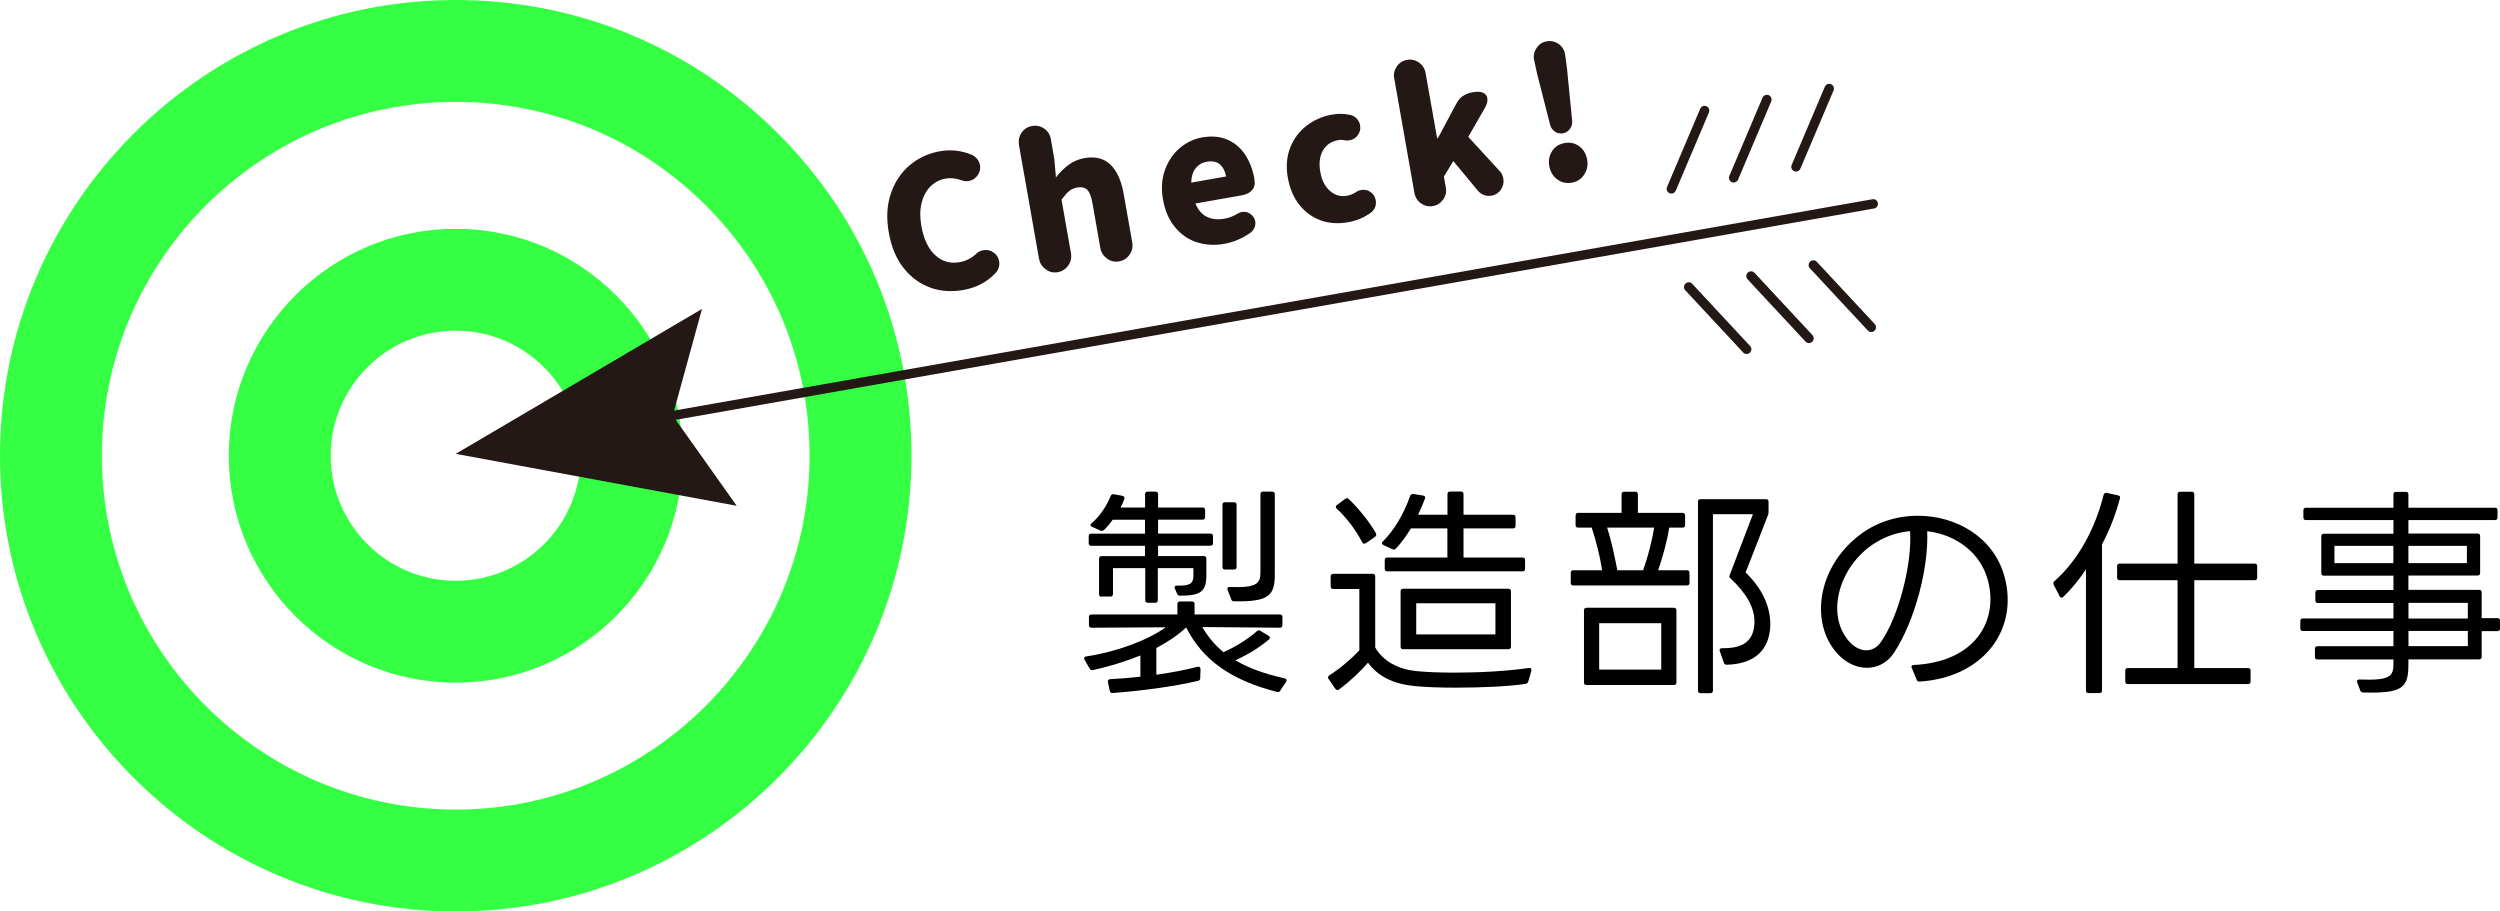 <?xml version="1.0" encoding="UTF-8"?>
<svg id="_レイヤー_2" data-name="レイヤー 2" xmlns="http://www.w3.org/2000/svg" viewBox="0 0 294.48 107.36">
  <defs>
    <style>
      .cls-1 {
        fill: #231815;
      }

      .cls-2 {
        fill: #35ff42;
      }
    </style>
  </defs>
  <g id="_レイヤー_1-2" data-name="レイヤー 1">
    <g>
      <g>
        <path d="M150.83,81.34c-.1.16-.23.21-.42.16-5.46-1.4-8.74-3.77-10.69-7.59-.94.88-2.13,1.69-3.51,2.42v3.15c1.79-.26,3.48-.57,4.86-.94.21-.05.34.05.34.29l-.03,1.01c0,.21-.08.31-.26.36-2.89.68-6.84,1.2-10.06,1.43-.18.03-.31-.08-.34-.26l-.21-1.01c-.05-.21.05-.34.26-.36,1.09-.05,2.37-.16,3.56-.29v-2.5c-1.87.75-3.87,1.35-5.59,1.72-.18.03-.31-.03-.39-.18l-.6-1.04c-.1-.21-.03-.36.21-.39,3.72-.57,7.23-1.92,9.36-3.43l-8.74.05c-.21,0-.31-.1-.31-.31v-.94c0-.21.1-.31.31-.31h10.11v-1.22c0-.21.1-.31.31-.31h1.4c.21,0,.31.1.31.31v1.22h10.04c.21,0,.31.1.31.31v.94c0,.21-.1.31-.31.31l-9.13-.08c.65,1.12,1.46,2.11,2.5,2.96,1.53-.68,2.94-1.59,3.93-2.47.16-.13.29-.13.44-.03l.94.57c.18.13.21.31.03.44-1.07.91-2.42,1.77-3.95,2.44,1.53.91,3.43,1.61,5.8,2.13.23.05.31.21.18.42l-.68,1.01ZM129.77,70.29c-.21,0-.31-.1-.31-.31v-4.16c0-.21.1-.31.31-.31h5.1v-1.22h-6.32c-.21,0-.31-.1-.31-.31v-.81c0-.21.1-.31.31-.31h6.32v-1.64h-3.8c-.34.47-.7.91-1.04,1.22-.16.1-.29.13-.44.05l-.96-.44c-.23-.08-.23-.26-.05-.42,1.01-.83,1.85-2.18,2.24-3.2.08-.18.21-.23.39-.21l.99.18c.21.05.31.18.23.39-.1.31-.26.65-.44.99h2.89v-1.56c0-.21.1-.31.31-.31h.91c.21,0,.31.1.31.31v1.56h5.23c.21,0,.31.1.31.31v.81c0,.21-.1.31-.31.31h-5.23v1.64h6.16c.21,0,.31.1.31.31v.81c0,.21-.1.31-.31.31h-6.16v1.22h5.38c.21,0,.31.1.31.31v1.92c0,1.9-.6,2.44-3.09,2.44-.18,0-.29-.08-.36-.23l-.26-.62c-.1-.21.03-.36.26-.34,1.4.03,1.92-.18,1.92-1.12v-.94h-4.19v3.77c0,.21-.1.31-.31.31h-.86c-.21,0-.31-.1-.31-.31v-3.77h-3.8v3.04c0,.21-.1.31-.31.31h-1.01ZM144.31,67.09c-.21,0-.31-.1-.31-.31v-7.31c0-.21.1-.31.31-.31h1.04c.21,0,.31.1.31.31v7.31c0,.21-.1.31-.31.31h-1.04ZM144.59,69.48c-.08-.21.05-.36.29-.34,3.17.13,3.59-.42,3.59-1.72v-9.2c0-.21.1-.31.31-.31h1.07c.21,0,.31.1.31.31v9.52c0,2.52-.86,3.15-4.78,3.09-.21,0-.31-.08-.36-.26l-.42-1.09Z"/>
        <path d="M156.5,79.99c-.13-.16-.08-.31.08-.44,1.38-.88,2.6-1.95,3.54-2.94v-7.23h-3.07c-.21,0-.31-.1-.31-.31v-1.17c0-.21.1-.31.31-.31h4.63c.21,0,.31.1.31.31v8.37c.96,1.66,2.76,2.57,4.84,2.78,1.3.13,2.91.18,4.58.18,2.94,0,6.16-.18,8.68-.55.23-.03.34.1.29.34l-.36,1.25c-.05.16-.16.26-.34.29-1.92.29-5.15.44-8.17.44-1.77,0-3.48-.05-4.81-.18-2.42-.23-4.29-1.04-5.56-2.76-.88,1.01-2.13,2.21-3.41,3.15-.16.13-.31.08-.44-.08l-.78-1.14ZM160.89,63.97c-.18.13-.34.1-.44-.1-.7-1.38-1.85-2.91-2.99-3.95-.16-.16-.16-.31.03-.44l.94-.7c.16-.13.31-.13.44,0,1.17,1.12,2.42,2.65,3.2,4.03.08.18.05.31-.1.42l-1.07.75ZM162.97,64.2c-.23-.1-.26-.26-.08-.42,1.43-1.43,2.52-3.38,3.22-5.38.08-.18.21-.23.39-.21l1.12.18c.21.03.31.16.23.36-.23.62-.49,1.25-.81,1.9h3.46v-2.42c0-.21.1-.31.31-.31h1.27c.21,0,.31.1.31.31v2.42h5.82c.21,0,.31.1.31.31v.99c0,.21-.1.31-.31.31h-5.82v3.43h6.94c.21,0,.31.1.31.31v1.01c0,.21-.1.31-.31.31h-15.91c-.21,0-.31-.1-.31-.31v-1.01c0-.21.1-.31.31-.31h7.07v-3.43h-4.29c-.55.88-1.14,1.72-1.77,2.37-.13.13-.26.16-.42.08l-1.07-.49ZM165.29,76.47c-.21,0-.31-.1-.31-.31v-6.5c0-.21.1-.31.31-.31h12.38c.21,0,.31.1.31.31v6.5c0,.21-.1.31-.31.31h-12.38ZM166.82,74.73h9.33v-3.67h-9.33v3.67Z"/>
        <path d="M185.6,60.72c0-.21.1-.31.31-.31h5.1v-2.18c0-.21.1-.31.31-.31h1.3c.21,0,.31.1.31.31v2.18h5.25c.18,0,.31.1.31.31v1.12c0,.21-.13.31-.31.31h-1.56c-.26,1.69-.81,3.56-1.3,5.02h3.38c.21,0,.31.1.31.31v1.17c0,.21-.1.31-.31.31h-13.37c-.21,0-.31-.1-.31-.31v-1.17c0-.21.1-.31.31-.31h3.38c-.23-1.59-.68-3.38-1.22-5.02h-1.59c-.21,0-.31-.1-.31-.31v-1.12ZM186.58,71.9c0-.21.1-.31.31-.31h10.27c.21,0,.31.1.31.31v8.48c0,.21-.1.31-.31.31h-10.27c-.21,0-.31-.1-.31-.31v-8.48ZM195.68,78.87v-5.46h-7.31v5.46h7.31ZM193.55,67.17c.55-1.56,1.04-3.41,1.3-5.02h-5.54c.52,1.61.88,3.41,1.2,5.02h3.04ZM200,59.11c0-.21.1-.31.31-.31h7.7c.21,0,.31.1.31.31v1.14c0,.16,0,.26-.05.39l-2.65,6.79c1.9,1.85,2.91,3.9,2.91,6.14-.05,2.99-1.87,4.65-5.12,4.73-.21,0-.31-.08-.36-.26l-.47-1.33c-.08-.23.03-.36.26-.36,2.5.05,3.82-.86,3.82-3.17,0-1.53-.86-3.22-2.81-5.04-.16-.1-.18-.23-.1-.42l2.73-7.15h-4.71v20.77c0,.21-.1.31-.31.31h-1.14c-.21,0-.31-.1-.31-.31v-22.23Z"/>
        <path d="M225.19,78.69c-.1-.21,0-.36.23-.36,7.23-.34,10.01-5.2,8.74-9.96-.88-3.35-3.85-5.41-7.15-5.8.18,4.24-1.4,10.5-3.93,14.35-.78,1.17-1.95,1.74-3.17,1.74-1.12,0-2.26-.47-3.22-1.4-3.48-3.41-2.86-10.09,2.16-14.09,2.03-1.64,4.58-2.42,7.07-2.42,4.5,0,8.92,2.52,10.19,7.15,1.72,6.27-2.5,11.91-9.98,12.38-.18.03-.31-.05-.36-.21l-.57-1.38ZM219.97,64.59c-3.64,2.94-4.86,8.32-1.9,11.23.55.52,1.17.78,1.77.78.65,0,1.27-.31,1.74-1.01,2.11-3.04,3.67-9.28,3.41-13.03-1.77.16-3.51.83-5.02,2.03Z"/>
        <path d="M241.91,68.88c-.08-.16-.05-.29.08-.42,2.94-2.6,4.86-6.4,5.8-10.17.05-.18.18-.26.39-.23l1.3.29c.21.03.29.16.23.36-.47,1.79-1.17,3.64-2.11,5.41v17.21c0,.21-.1.31-.31.31h-1.27c-.21,0-.31-.1-.31-.31v-14.27c-.78,1.17-1.66,2.29-2.68,3.25-.16.16-.31.13-.42-.08l-.7-1.35ZM250.65,80.58c-.21,0-.31-.1-.31-.31v-1.27c0-.21.1-.31.31-.31h5.85v-10.35h-6.81c-.21,0-.31-.1-.31-.31v-1.33c0-.21.1-.31.31-.31h6.81v-8.16c0-.21.1-.31.31-.31h1.35c.21,0,.31.1.31.31v8.16h7.1c.21,0,.31.1.31.31v1.33c0,.21-.1.31-.31.31h-7.1v10.35h6.32c.21,0,.31.1.31.31v1.27c0,.21-.1.31-.31.31h-14.14Z"/>
        <path d="M283.69,61.24v1.61h8.14c.21,0,.31.1.31.31v4.32c0,.21-.1.31-.31.31h-8.14v1.69h8.32c.21,0,.31.1.31.31v3.02h1.85c.21,0,.31.1.31.31v.91c0,.21-.1.31-.31.31h-1.85v3.02c0,.21-.1.31-.31.31h-8.32v.52c0,2.76-.55,3.51-5.28,3.38-.21,0-.31-.08-.39-.23l-.36-.96c-.1-.21.03-.36.29-.34,3.59.13,3.98-.36,3.98-1.87v-.49h-8.94c-.21,0-.31-.1-.31-.31v-.94c0-.21.1-.31.31-.31h8.94v-1.79h-10.66c-.21,0-.31-.1-.31-.31v-.86c0-.21.1-.31.31-.31h10.66v-1.82h-8.89c-.21,0-.31-.1-.31-.31v-.91c0-.21.1-.31.31-.31h8.89v-1.69h-8.19c-.21,0-.31-.1-.31-.31v-4.32c0-.21.1-.31.31-.31h8.19v-1.61h-10.3c-.21,0-.31-.1-.31-.31v-.83c0-.21.1-.31.31-.31h10.3v-1.56c0-.21.1-.31.31-.31h1.14c.21,0,.31.1.31.31v1.56h10.19c.21,0,.31.1.31.31v.83c0,.21-.1.31-.31.31h-10.19ZM274.98,66.33h6.94v-2.03h-6.94v2.03ZM290.58,66.33v-2.03h-6.89v2.03h6.89ZM290.69,72.86v-1.85h-6.99v1.85h6.99ZM290.69,76.11v-1.79h-6.99v1.79h6.99Z"/>
      </g>
      <g>
        <g>
          <path class="cls-2" d="M53.68,107.36c-29.6,0-53.68-24.08-53.68-53.68S24.08,0,53.68,0c14.34,0,27.82,5.58,37.96,15.72,10.14,10.14,15.72,23.62,15.72,37.96,0,29.6-24.08,53.68-53.68,53.68ZM53.68,12c-22.98,0-41.68,18.7-41.68,41.68s18.7,41.68,41.68,41.68c22.98,0,41.68-18.7,41.68-41.68,0-11.13-4.34-21.6-12.21-29.47-7.87-7.87-18.34-12.21-29.47-12.21Z"/>
          <path class="cls-2" d="M53.68,80.41c-14.74,0-26.73-11.99-26.73-26.73s11.99-26.73,26.73-26.73c14.74,0,26.73,11.99,26.73,26.73s-11.99,26.73-26.73,26.73ZM53.68,38.95c-8.12,0-14.73,6.61-14.73,14.73s6.61,14.73,14.73,14.73,14.73-6.61,14.73-14.73-6.61-14.73-14.73-14.73Z"/>
        </g>
        <g>
          <g>
            <path class="cls-1" d="M109.61,33.88c-1.22-.42-2.27-1.18-3.15-2.28-.88-1.1-1.47-2.5-1.77-4.22-.3-1.69-.22-3.22.25-4.59.46-1.37,1.21-2.48,2.23-3.34,1.03-.86,2.22-1.4,3.57-1.64,1.24-.22,2.48-.08,3.71.41.25.12.47.28.64.49.18.21.29.46.34.74.08.44-.02.84-.28,1.21-.26.37-.61.59-1.05.66-.3.05-.58.02-.85-.09-.65-.23-1.28-.3-1.89-.19-.68.12-1.26.43-1.76.92-.49.5-.84,1.14-1.04,1.94-.2.8-.21,1.69-.04,2.68.27,1.55.81,2.7,1.62,3.46.81.76,1.78,1.04,2.91.84.73-.13,1.39-.46,1.96-1,.21-.21.48-.35.82-.41.43-.08.83.01,1.2.27.36.25.59.6.66,1.04.04.25.03.5-.05.75-.08.25-.21.46-.38.64-1,1.06-2.27,1.72-3.79,1.99-1.37.24-2.66.15-3.88-.27Z"/>
            <path class="cls-1" d="M120.03,17.05c-.09-.52.01-1,.31-1.43.3-.43.71-.69,1.23-.78s1,.01,1.43.31c.43.3.69.71.78,1.23l.41,2.35.19,2.17c.44-.57.93-1.06,1.47-1.47.54-.41,1.18-.68,1.91-.81,1.27-.22,2.28.04,3.05.78.76.74,1.28,1.89,1.55,3.44l1.01,5.71c.09.52-.01,1-.31,1.44-.3.44-.71.7-1.23.8-.52.09-1-.01-1.43-.33-.43-.31-.69-.72-.79-1.25l-.92-5.24c-.14-.8-.35-1.34-.62-1.61s-.66-.36-1.15-.28c-.39.07-.73.22-.99.43-.27.22-.56.56-.89,1.01l1.11,6.3c.09.52-.01,1-.31,1.44-.3.44-.71.7-1.23.8-.52.09-1-.01-1.43-.33-.43-.31-.69-.72-.79-1.24l-2.37-13.44Z"/>
            <path class="cls-1" d="M140.96,28.54c-1.01-.34-1.87-.94-2.57-1.8-.71-.86-1.17-1.94-1.4-3.24-.22-1.25-.15-2.4.22-3.45.37-1.04.94-1.9,1.72-2.58.78-.67,1.67-1.1,2.65-1.28,1.13-.2,2.12-.11,2.97.25.86.36,1.56.95,2.1,1.75.54.81.91,1.77,1.11,2.88v.06c.1.51.01.92-.25,1.24-.26.32-.66.53-1.2.63l-5.5.97c.31.76.76,1.28,1.35,1.57.59.29,1.28.36,2.07.22.53-.09,1.06-.3,1.57-.6.16-.1.31-.16.47-.19.37-.06.71.01,1.02.23.31.22.5.51.57.88.04.25.01.5-.1.75-.11.24-.27.44-.47.59-.98.68-2,1.11-3.06,1.3-1.17.21-2.26.14-3.27-.19ZM144.42,20.79c-.11-.64-.36-1.11-.73-1.43-.38-.32-.89-.42-1.54-.31-.55.1-.99.36-1.32.78-.33.42-.5.98-.51,1.68l4.1-.72Z"/>
            <path class="cls-1" d="M155.59,25.96c-.99-.34-1.83-.95-2.52-1.81-.69-.86-1.15-1.94-1.38-3.24-.22-1.28-.13-2.45.28-3.5.41-1.05,1.05-1.92,1.92-2.59.87-.67,1.87-1.12,3.01-1.32.73-.13,1.45-.12,2.16.04.29.06.54.21.75.43.21.22.35.49.4.8.07.41-.01.79-.26,1.13-.24.35-.57.56-.98.63-.2.04-.39.03-.59,0-.23-.06-.47-.07-.73-.03-.83.15-1.44.55-1.82,1.23-.38.67-.49,1.51-.31,2.51.17.99.55,1.74,1.14,2.25.58.51,1.25.7,2,.57.38-.07.74-.22,1.1-.45.15-.11.34-.19.57-.23.41-.07.78,0,1.11.24.33.23.53.55.61.96.05.29.03.58-.08.84-.11.27-.28.48-.51.64-.79.57-1.68.95-2.68,1.12-1.14.2-2.21.13-3.2-.21Z"/>
            <path class="cls-1" d="M164.22,9.23c-.09-.51.02-.97.31-1.4.3-.43.7-.69,1.22-.78.51-.09.97.02,1.4.32.42.3.68.71.77,1.22l1.36,7.69.1-.02,2.15-4.02c.21-.4.46-.71.77-.92.3-.21.67-.36,1.11-.44l.19-.03c.45-.08.82-.05,1.1.08.28.13.45.35.5.64.05.31-.04.7-.3,1.16l-1.95,3.39,3.72,4.05c.22.24.35.53.41.87.08.46-.01.89-.28,1.29-.27.4-.64.63-1.1.72-.31.05-.61.03-.9-.08-.29-.11-.53-.28-.73-.52l-2.88-3.48-1.11,1.83.23,1.29c.09.5-.01.97-.31,1.4-.3.43-.7.69-1.2.78-.52.09-.99-.01-1.42-.32-.42-.3-.68-.71-.77-1.21l-2.38-13.51Z"/>
            <path class="cls-1" d="M180.7,7.07c-.1-.51,0-.98.29-1.41.29-.44.69-.7,1.2-.79.52-.09.99.01,1.42.32.42.3.67.72.75,1.24l.22,1.64.61,6.19c.03.33-.06.64-.26.92-.2.28-.47.46-.81.52-.35.06-.67,0-.96-.2-.29-.19-.48-.45-.56-.77l-1.54-6.03-.35-1.62ZM183.42,21.12c-.5-.37-.81-.89-.93-1.56-.12-.66,0-1.25.34-1.77s.83-.83,1.47-.94c.65-.12,1.22.01,1.72.38.5.37.81.89.93,1.55.12.66,0,1.26-.34,1.78-.34.53-.84.85-1.49.96-.63.11-1.2-.02-1.7-.4Z"/>
          </g>
          <g>
            <path class="cls-1" d="M75.78,50.12c-.26,0-.5-.19-.55-.46-.05-.3.15-.59.45-.64l144.88-25.55c.31-.05.59.15.64.45.05.3-.15.59-.45.64l-144.88,25.55s-.07,0-.1,0Z"/>
            <path class="cls-1" d="M211.56,20.21c-.07,0-.15-.01-.22-.04-.28-.12-.42-.45-.3-.73l3.91-9.22c.12-.28.45-.42.73-.3.28.12.42.45.3.73l-3.91,9.22c-.09.21-.3.34-.51.34Z"/>
            <path class="cls-1" d="M196.88,22.8c-.07,0-.15-.01-.22-.04-.28-.12-.42-.45-.3-.73l3.91-9.22c.12-.28.45-.42.73-.3.28.12.42.45.3.73l-3.91,9.22c-.09.21-.3.34-.51.34Z"/>
            <path class="cls-1" d="M204.22,21.5c-.07,0-.15-.01-.22-.04-.28-.12-.42-.45-.3-.73l3.91-9.22c.12-.28.45-.42.73-.3.28.12.42.45.3.73l-3.91,9.22c-.09.21-.3.34-.51.34Z"/>
            <path class="cls-1" d="M220.42,39.11c-.15,0-.3-.06-.41-.18l-6.82-7.33c-.21-.23-.2-.58.03-.79.22-.21.58-.2.79.03l6.82,7.33c.21.23.2.58-.03.79-.11.1-.24.15-.38.15Z"/>
            <path class="cls-1" d="M205.74,41.7c-.15,0-.3-.06-.41-.18l-6.82-7.33c-.21-.23-.2-.58.03-.79.22-.21.58-.2.79.03l6.82,7.33c.21.23.2.58-.03.79-.11.1-.24.15-.38.15Z"/>
            <path class="cls-1" d="M213.08,40.41c-.15,0-.3-.06-.41-.18l-6.82-7.33c-.21-.23-.2-.58.03-.79.22-.21.58-.2.79.03l6.82,7.33c.21.23.2.58-.03.79-.11.1-.24.15-.38.15Z"/>
          </g>
          <polygon class="cls-1" points="86.78 59.58 79.24 48.95 82.69 36.39 53.68 53.46 86.78 59.58"/>
        </g>
      </g>
    </g>
  </g>
</svg>